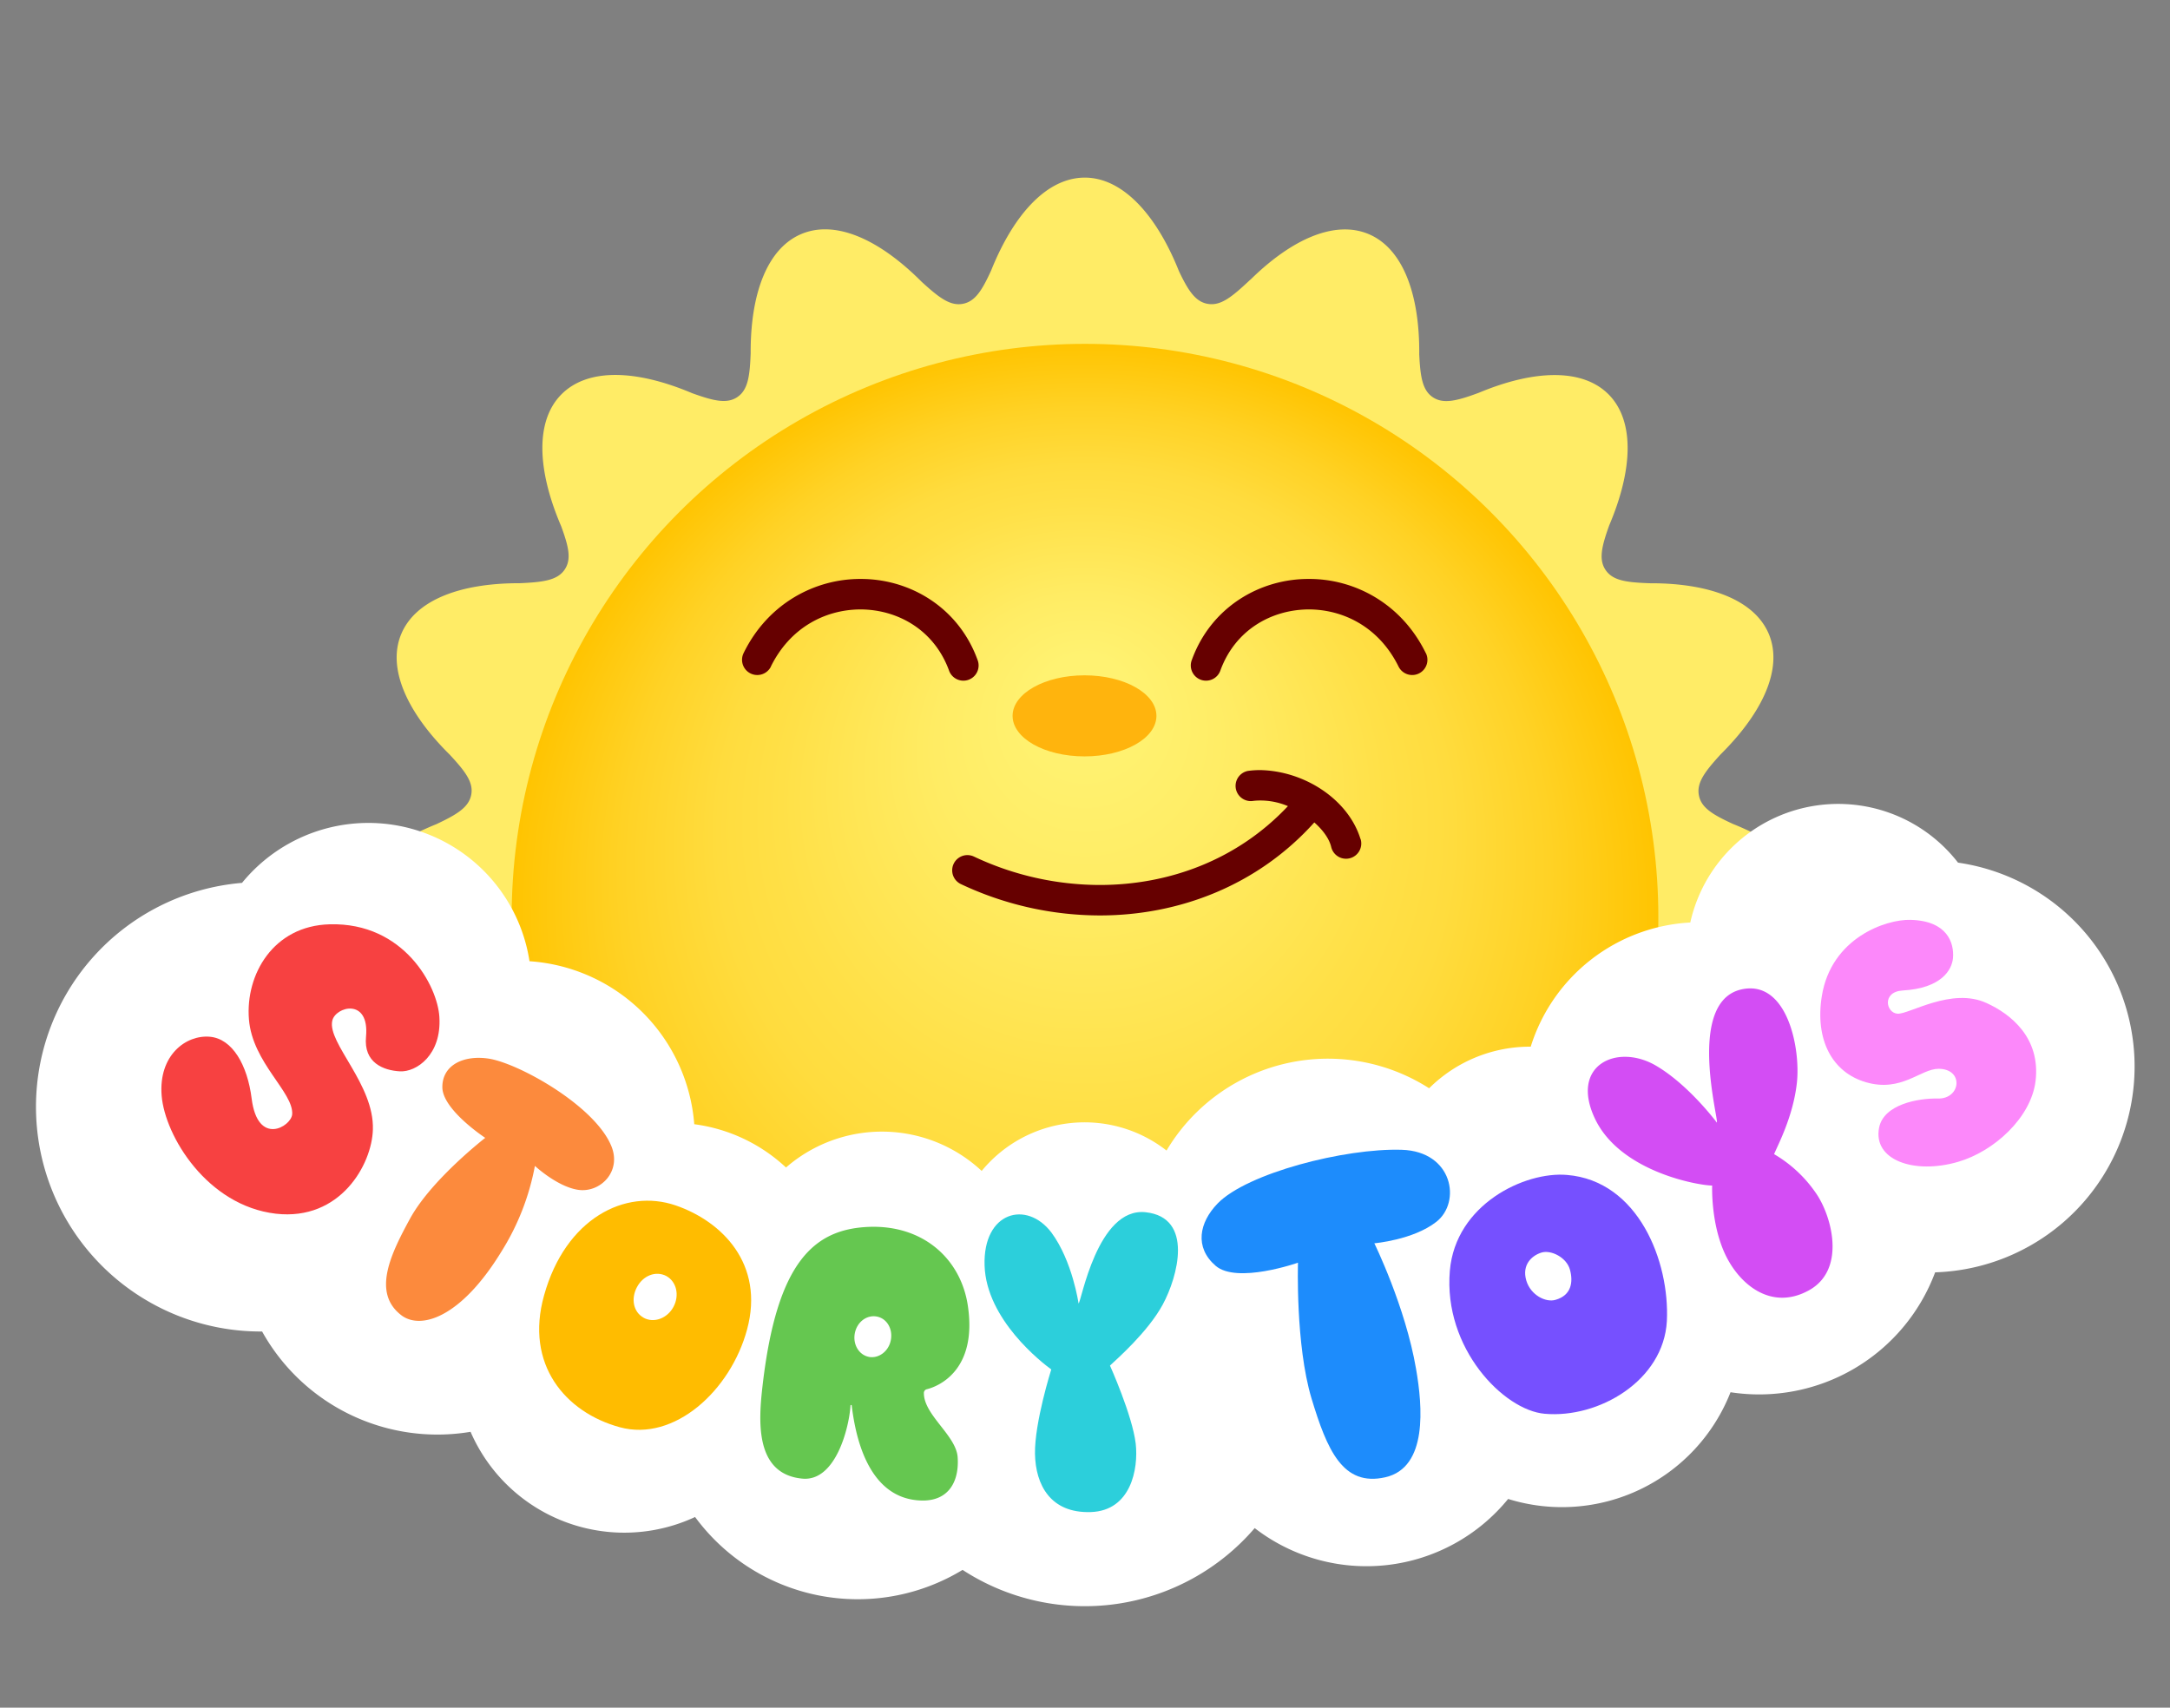 <svg xmlns="http://www.w3.org/2000/svg" xmlns:xlink="http://www.w3.org/1999/xlink" viewBox="0 0 1080 850"><rect x="0" y="0" width="1080" height="850" fill="#808080" stroke="none"/><defs><style>.cls-1{fill:#ffec66;}.cls-1,.cls-13{fill-rule:evenodd;}.cls-2{fill:url(#radial-gradient);}.cls-3{fill:#fff;}.cls-4{fill:#f74141;}.cls-5{fill:#fc88fa;}.cls-6{fill:#fc8a3d;}.cls-7{fill:#1d8cfc;}.cls-8{fill:#ffbc00;}.cls-9{fill:#65c750;}.cls-10{fill:#2ccfdb;}.cls-11{fill:#d34df4;}.cls-12{fill:#7650ff;}.cls-13{fill:#ffb40d;}.cls-14{fill:#600;}</style><radialGradient id="radial-gradient" cx="540" cy="456.51" fy="339.764" r="285.35" gradientUnits="userSpaceOnUse"><stop offset="0.08" stop-color="#fff271"/><stop offset="0.26" stop-color="#ffec64"/><stop offset="0.53" stop-color="#ffe047"/><stop offset="0.64" stop-color="#ffdc3e"/><stop offset="0.81" stop-color="#ffd225"/><stop offset="1" stop-color="#ffc401"/></radialGradient></defs><g id="Logo"><g id="Sun-2" data-name="Sun"><path class="cls-1" d="M845.52,517.3c-1.26,6.32,2.85,11.7,10.72,20.15,21.3,21.08,31.15,43,24.12,59.95s-29.26,25.41-59,25.35h0c-6.45.29-11.52.69-15.38,1.92H775.9a289.72,289.72,0,0,1-471.79,0H274.47c-3.84-1.3-9-1.69-15.74-1.92-29.78.06-52.07-8.48-59.07-25.35s2.77-38.78,24-59.82c7.7-8.44,12.08-14.08,10.83-20.43-1.22-6.17-6.84-9.55-16.88-14.18-28.18-11.35-46-28-46-46.44s17.64-35,45.61-46.31c10-4.72,16-8.25,17.28-14.48s-2.85-11.69-10.72-20.15c-21.31-21.08-31.15-43-24.11-59.93s29.24-25.43,59-25.36h0c11.59-.52,18.74-1.4,22.38-6.81,3.46-5.17,1.95-11.43-1.76-21.57-12.05-28.08-12.95-52.54.2-65.69s37.24-12.26,65-.51c10.4,3.73,17.15,5.49,22.44,1.95s6.25-10.29,6.67-21.86c-.14-29.93,8.4-52.35,25.36-59.39s38.67,2.72,59.68,23.79h0c8.55,7.82,14.22,12.26,20.63,11,6.11-1.21,9.49-6.71,14-16.54,11.36-28.34,28-46.26,46.62-46.26S575.4,106.48,586.77,135c4.46,9.35,8,15,14,16.19,6.67,1.32,12.25-3.28,21.53-12l.07,0c20.68-20.35,42-29.61,58.64-22.74,17.08,7.08,25.62,29.78,25.34,60.06.55,10.9,1.52,17.73,6.78,21.23s12,1.82,23-2.28c27.53-11.49,51.43-12.15,64.38.78,13.08,13.09,12.26,37.37.39,65.26-3.66,10.22-5.36,16.89-1.86,22.14,3.62,5.42,10.44,6.27,22.25,6.68,29.79-.08,52.07,8.47,59.08,25.35s-2.78,38.76-24,59.8c-7.72,8.46-12.1,14.1-10.83,20.45,1.21,6.17,6.84,9.55,16.87,14.17,28.17,11.34,46,27.94,46,46.45s-17.63,35-45.6,46.31C852.78,507.55,846.76,511.07,845.52,517.3Z"/><circle id="Gradient" class="cls-2" cx="540" cy="456.51" r="285.35"/></g><path id="Cloud" class="cls-3" d="M1062.36,528.82a102.54,102.54,0,0,0-87.86-99.43,75.43,75.43,0,0,0-133.25,29.79A88.23,88.23,0,0,0,761.83,521c-.56,0-1.12,0-1.69,0a71.2,71.2,0,0,0-48.87,20.7,93.43,93.43,0,0,0-130.69,31,66.28,66.28,0,0,0-92,10.14,72.75,72.75,0,0,0-97.39-1.7,82.62,82.62,0,0,0-45.66-21.55,88.18,88.18,0,0,0-82-81.13,81.15,81.15,0,0,0-143.08-39,111.85,111.85,0,0,0,10,223.31A99.84,99.84,0,0,0,234.2,712.7a83.4,83.4,0,0,0,111.74,42.4,100.5,100.5,0,0,0,133.13,26.33,111.41,111.41,0,0,0,145.39-20.8,91,91,0,0,0,126.13-14.51A90.12,90.12,0,0,0,861.28,693a93.51,93.51,0,0,0,101.83-59.68A102.52,102.52,0,0,0,1062.36,528.82Z"/><g id="Letters-2" data-name="Letters"><path class="cls-4" d="M164.11,460.08c37-1,53.72,30.88,54.57,46.19,1.14,18.82-11.44,27.44-19.63,27S180.88,529,182.17,516c1.8-19.54-15.24-15-16.81-7.9-2.47,11.11,20.95,31.64,20.22,54.15-.47,17.41-16.23,45.55-48.3,41.88-34.17-4-55.2-38.64-56.83-58.76s12.11-30.37,24-29.32c11.25,1,18.69,14.07,20.79,30.75,3,24,19.7,13.92,20.18,7.86.72-11-19.8-25.66-21.53-47.29C122.09,485.12,136,460.79,164.11,460.08Z"/><path class="cls-5" d="M906.72,495.77c4.71-29,32-38.25,44.13-37.9,18.35.45,21.78,11.49,21.15,19-.54,5.9-5.73,15.05-25.07,16.16-10.42.66-8.29,11.18-2.53,11.55s27-13.37,44.37-5.27c11.81,5.36,26.91,17.17,24.32,38.79-2.23,18.24-20.66,35-38.49,40.2-21.92,6.43-42.64-.85-39.36-17.09,2.38-11.56,19.47-14.6,29.25-14.41,11.39.3,13.11-14.71.37-14.8-9.05,0-18.42,11.85-36.17,6.7C911.67,533.75,903.25,517.34,906.72,495.77Z"/><path class="cls-6" d="M241.5,566.38s-21.25-13.94-21.34-25.15,10.74-16.15,23.05-14.29C258,529.22,295.43,550,304.06,570c5.75,13-5.38,24.06-16.58,22.21-10.37-1.71-21.26-11.87-21.26-11.87A122.29,122.29,0,0,1,249.54,623c-20.08,32.85-40,39-49.7,31.75-14.9-11.29-5.26-30.76,4.38-48.43C215,586.89,241.5,566.38,241.5,566.38Z"/><path class="cls-7" d="M646,628.52s-30.41,10.69-41,1.53-8.2-21.5,1-31c14.65-15.09,63.28-27.61,91.62-26.73,25.5.77,29.78,26.12,17.19,35.9-11.53,9-30.81,10.64-30.81,10.64s15.46,31.45,20.76,62.51c3.25,18.68,5.91,49.12-15.28,53.95s-29-13.62-36.76-39.29C644.72,669.33,646,628.52,646,628.52Z"/><path class="cls-8" d="M336.26,600c-25.09-8.6-54.83,6.51-65.48,44.8-9.65,34.36,10.59,58.22,37.68,65.62s55.15-18.21,63.36-48.66C380.62,629.16,359.32,607.91,336.26,600Zm-15.95,55.89c-5.15-2.86-6.35-9.46-3.31-15.19s9.29-8.29,14.6-5.57c5.15,2.85,6.64,9.62,3.6,15.35S325.47,658.77,320.31,655.92Z"/><path class="cls-9" d="M459.81,693.38a1.91,1.91,0,0,1,1.52-1.89c5.05-1.24,25.32-8.84,20.33-41.78-3.55-23.16-22.31-40.24-49.71-39-26.8,1.27-45.31,17.34-52.41,78.9-2,17.28-4.1,44.17,19.83,46.4,16.69,1.5,23.28-25.74,23.92-36.38,0-.3.6-.44.6,0,1.54,12.16,6.8,46.44,34.6,47.27,13.61.41,18.83-9.41,18.16-21.11C476.27,714.71,459.75,704.48,459.81,693.38Zm-27.47-18c-4.86-1-8-6.22-6.88-11.82s6-9.21,11-8.22,8,6.22,6.88,11.82S437.2,676.37,432.34,675.39Z"/><path class="cls-10" d="M536.79,648.79c1.26-.11,9.25-48,33.37-45.39s16,32.19,8.51,46c-7.39,13.66-23.12,27.37-26.24,30.33,0,0,11.12,24.72,12.81,38.84,1.42,12.59-2.37,33.42-22.37,34.08s-27.49-13.49-27.76-29,8.1-42,8.1-42c-4.68-3.39-32.32-24.79-33.19-51.7s21-32.68,33.29-16.41C533.77,627.73,536.79,648.79,536.79,648.79Z"/><path class="cls-11" d="M854.45,558.76c1.25-.65-15.29-59.7,12-66.21,22.95-5.38,29.8,29.12,27.84,46.53-1.87,16.85-9.6,31.13-11.33,35.41a64.92,64.92,0,0,1,20.63,19.12c8,11.23,15.51,38.27-3.29,48.66-19,10.5-35.07-3.26-42-18.62s-6.16-33.53-6.16-33.53c-7.28-.09-46-7-58.4-33.42s10.81-37.36,30-26.51C840.37,539.76,854.45,558.76,854.45,558.76Z"/><path class="cls-12" d="M779.93,584.84c-21-1.85-55.53,14.59-58.35,47.72-3.29,38.59,26.82,69.41,47.22,71.16,26.9,2.39,59.15-16.53,60.79-46.1C831.07,628,815.44,587.76,779.93,584.84ZM774.21,647c-4.75,1.46-12.38-2.21-14.59-9.63-2.29-7.88,2.82-12.43,7.56-13.89s12.5,2.39,14.18,8.52S782.09,644.75,774.21,647Z"/></g><g id="Face-2" data-name="Face"><g id="Nose"><path class="cls-13" d="M539.76,336.15c19.76,0,35.79,9,35.79,20.18s-16,20.17-35.79,20.17-35.8-9-35.8-20.17S520,336.15,539.76,336.15Z"/></g><path id="Eye" class="cls-14" d="M383.66,331.76c9.6-19.44,27.11-28.34,44.6-28.42,18.77.09,36.65,10.34,44,30.24a7.58,7.58,0,1,0,14.23-5.2c-9.58-26.29-33.91-40.29-58.19-40.2-22.7-.07-46.12,12.17-58.21,36.9a7.58,7.58,0,0,0,13.61,6.68Z"/><path id="Eye-2" data-name="Eye" class="cls-14" d="M709.61,325.08c-12.09-24.73-35.51-37-58.21-36.9-24.28-.09-48.61,13.91-58.19,40.2a7.58,7.58,0,1,0,14.23,5.2c7.31-19.9,25.19-30.15,44-30.24,17.49.08,35,9,44.6,28.42a7.58,7.58,0,0,0,13.61-6.68Z"/><path id="Mouth" class="cls-14" d="M677.11,417.63c-6-19.59-27.7-33.91-50-34.31a43.75,43.75,0,0,0-6,.41,7.58,7.58,0,0,0,2.05,15,29,29,0,0,1,4-.27A35,35,0,0,1,641,401.26c-25.08,26.67-59,39.22-93.6,39.25a147.22,147.22,0,0,1-62.73-14.17,7.58,7.58,0,0,0-6.49,13.7,162.43,162.43,0,0,0,69.22,15.63c39.19,0,78.37-14.75,106.73-46.3,4.37,3.85,7.51,8.25,8.43,12.32a7.58,7.58,0,1,0,14.6-4.06Z"/></g></g></svg>